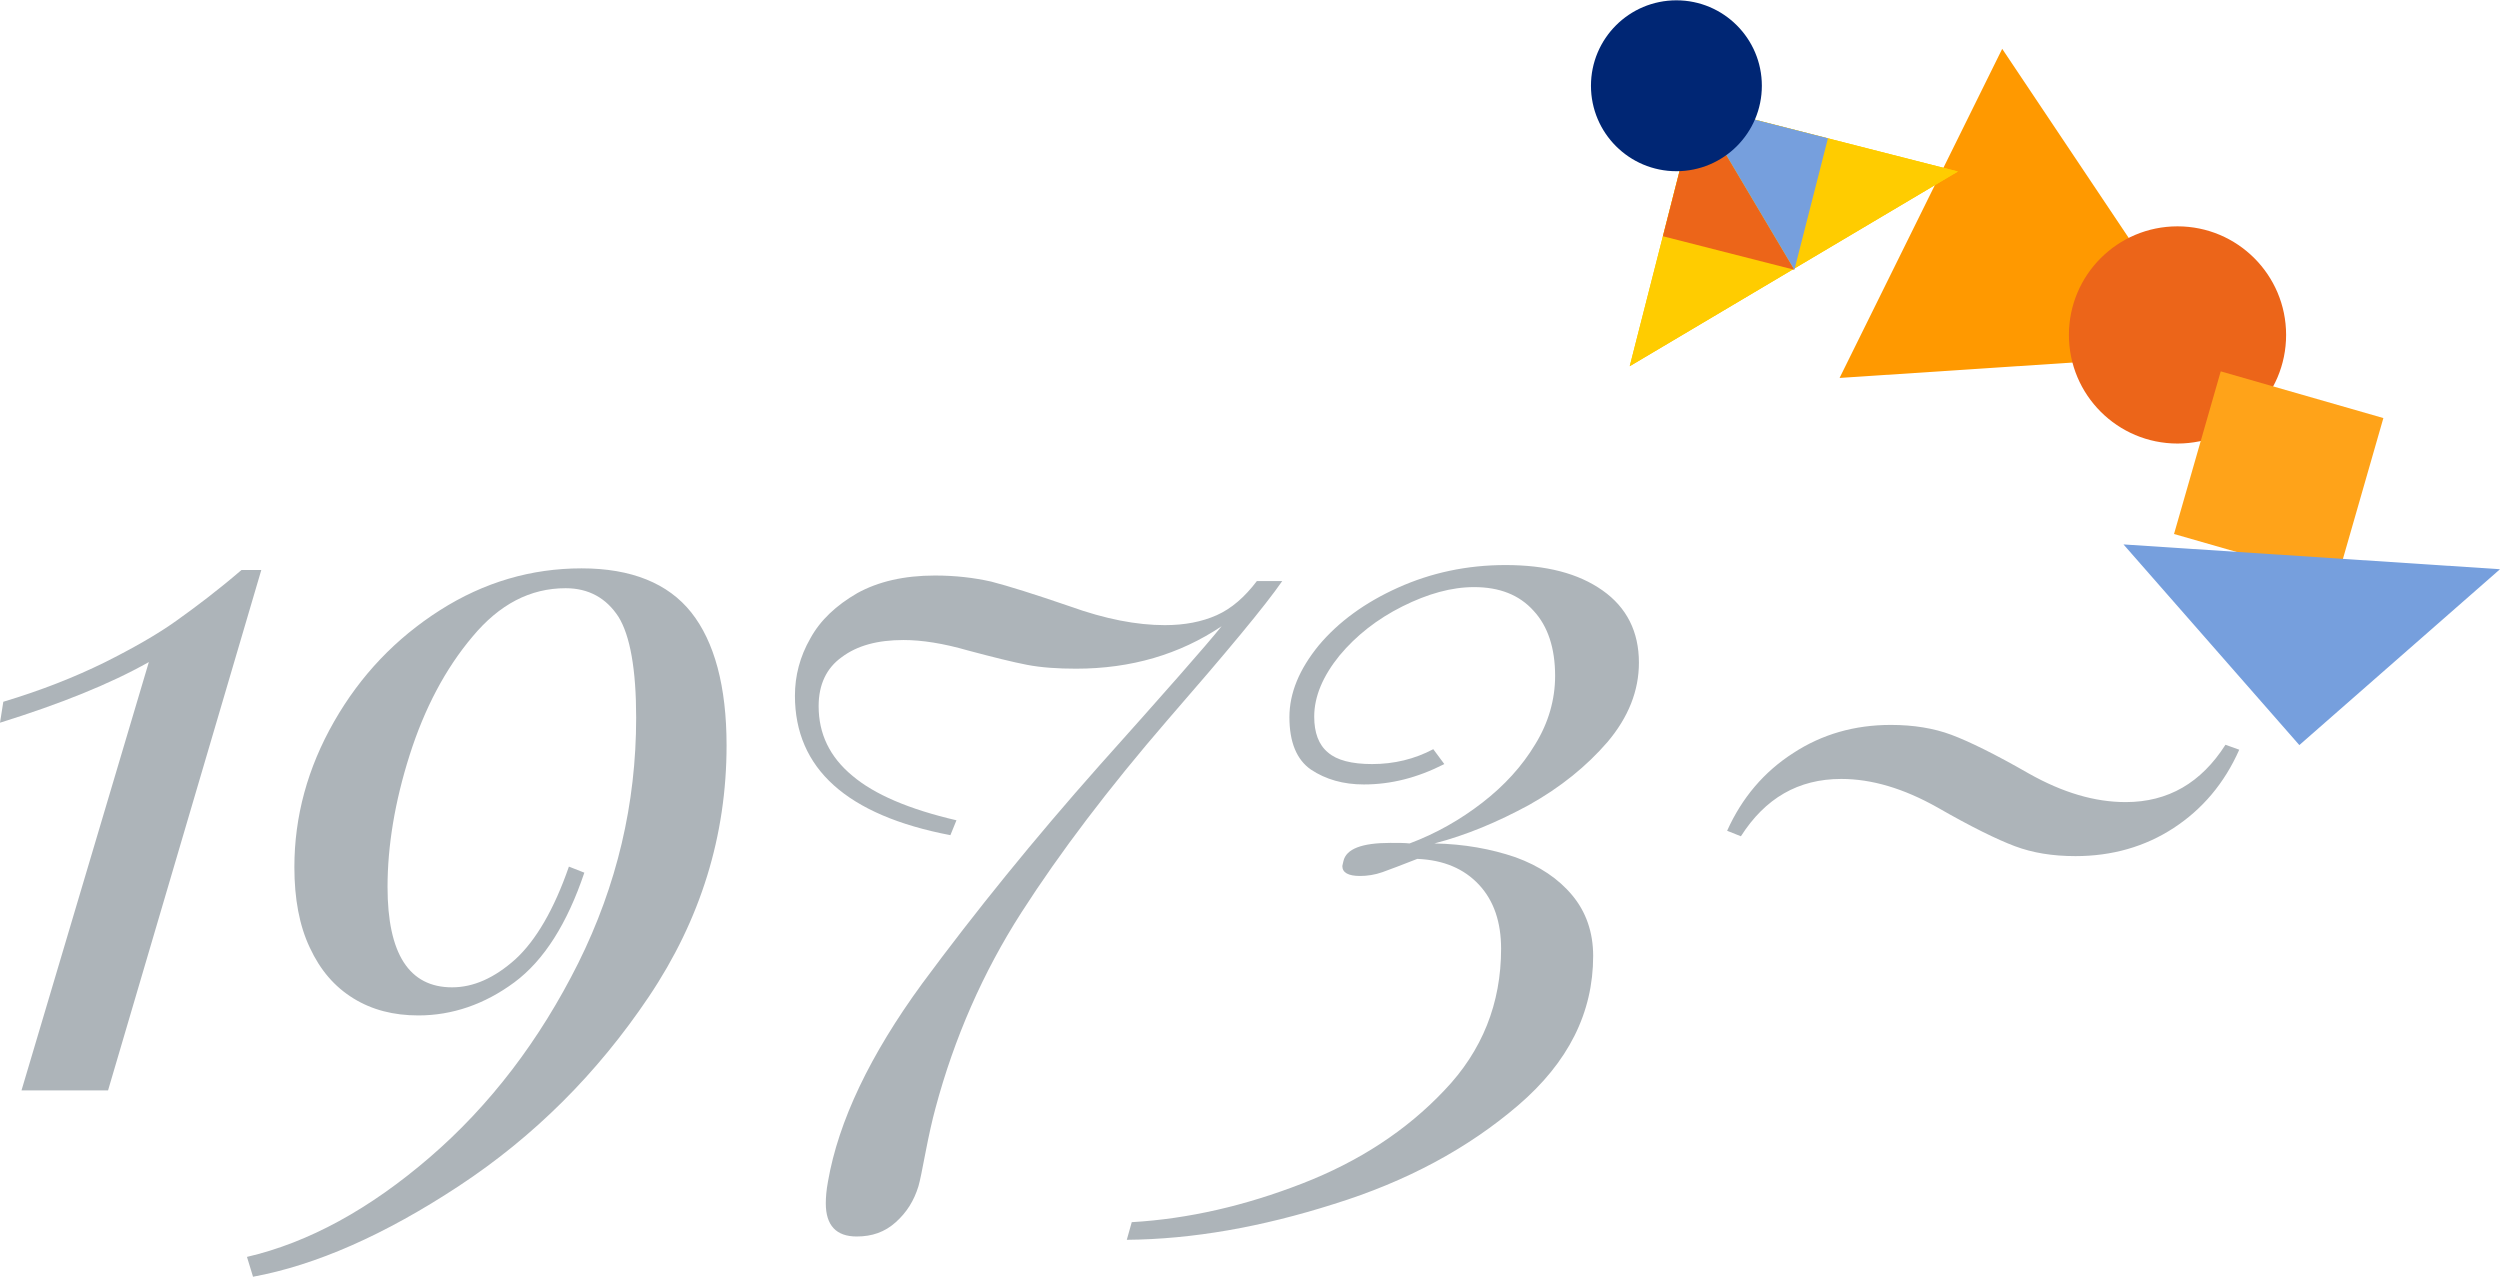 <?xml version="1.0" encoding="utf-8"?>
<!-- Generator: Adobe Illustrator 28.2.0, SVG Export Plug-In . SVG Version: 6.00 Build 0)  -->
<svg version="1.1" id="レイヤー_1" xmlns="http://www.w3.org/2000/svg" xmlns:xlink="http://www.w3.org/1999/xlink" x="0px"
	 y="0px" width="453.5px" height="231.6px" viewBox="0 0 453.5 231.6" style="enable-background:new 0 0 453.5 231.6;"
	 xml:space="preserve">
<style type="text/css">
	.st0{enable-background:new    ;}
	.st1{fill:#ADB4B9;}
	.st2{fill:#FF9900;}
	.st3{fill:#FFCC00;}
	.st4{fill:#EC6519;}
	.st5{fill:#769FDD;}
	.st6{fill:#002674;}
	.st7{fill:#FFA319;}
</style>
<g id="レイヤー_1_00000035497017843297400470000005069985245331784125_">
	<g>
		<g class="st0">
			<path class="st1" d="M3.9,197.8L27,120.1c-7.1,4-16.1,7.6-27,11l0.6-3.8c7-2.1,13-4.5,18.3-7.1c5.2-2.6,9.6-5.1,13.1-7.6
				s7.5-5.5,11.8-9.2h3.6l-27.8,94.4L3.9,197.8L3.9,197.8z"/>
			<path class="st1" d="M93.3,178.2c-5.4,4-11.3,6-17.4,6c-4.5,0-8.4-1-11.8-3.1s-6-5.1-7.9-9.2c-1.9-4-2.8-8.9-2.8-14.6
				c0-9.2,2.4-18,7.2-26.4s11.2-15.1,19.2-20.2s16.6-7.6,25.7-7.6c9,0,15.7,2.7,19.9,8s6.4,13.4,6.4,24.1c0,16.4-4.7,31.6-14.1,45.6
				c-9.4,14-20.9,25.4-34.4,34.3c-13.5,8.9-26,14.4-37.4,16.5l-1.1-3.6c11.2-2.6,22.3-8.7,33.2-18.1c10.9-9.4,19.9-21.2,26.9-35.2
				c7-14.1,10.5-28.9,10.5-44.5c0-8.8-1.1-14.9-3.2-18.3c-2.2-3.4-5.4-5.2-9.6-5.2c-6.4,0-12,2.9-16.9,8.8
				c-4.9,5.8-8.7,13-11.4,21.5c-2.7,8.5-4,16.5-4,23.9c0,12.1,3.9,18.2,11.7,18.2c3.9,0,7.7-1.7,11.5-5.1c3.7-3.4,7-9,9.7-16.8
				l2.8,1.1C102.9,167.5,98.7,174.2,93.3,178.2z"/>
			<path class="st1" d="M211.8,130.6c-10.7,12.4-19.5,24-26.5,34.9s-12.2,22.8-15.6,35.5c-0.6,2.2-1.2,4.9-1.8,8s-1,5.2-1.3,6.2
				c-0.8,2.6-2.1,4.7-4.1,6.5s-4.3,2.6-7.1,2.6c-3.7,0-5.6-2-5.6-6c0-1.1,0.1-2.4,0.4-4c1.9-10.9,7.6-22.9,17.1-35.9
				c9.6-13,20.3-26.2,32.1-39.5c11.9-13.3,19.3-21.7,22.2-25.3c-7.6,5.1-16.4,7.7-26.4,7.7c-3.3,0-6.3-0.2-8.9-0.7
				c-2.6-0.5-6.2-1.4-10.7-2.6c-4.5-1.3-8.4-1.9-11.7-1.9c-4.7,0-8.4,1-11.2,3.1c-2.8,2-4.2,5-4.2,8.9c0,5,2,9.2,6.1,12.6
				c4,3.4,10.3,6.1,18.9,8.1l-1.1,2.7c-18.8-3.6-28.2-12.1-28.2-25.3c0-3.6,0.9-7.1,2.8-10.4c1.8-3.3,4.7-6,8.5-8.2
				c3.8-2.1,8.5-3.2,14.1-3.2c3.7,0,7.1,0.4,10.2,1.1c3.1,0.8,7.9,2.3,14.3,4.5c6.4,2.3,12.1,3.4,17.2,3.4c3.6,0,6.7-0.6,9.4-1.8
				c2.7-1.2,5.1-3.3,7.3-6.2h4.6C229.5,109.9,222.5,118.3,211.8,130.6z"/>
			<path class="st1" d="M247.4,142.3c-3.7,0-6.9-0.9-9.6-2.7c-2.6-1.8-3.9-5-3.9-9.5c0-4.4,1.8-8.7,5.3-13
				c3.6-4.3,8.4-7.8,14.4-10.5c6-2.7,12.5-4.1,19.5-4.1c7.4,0,13.2,1.5,17.6,4.6s6.6,7.5,6.6,13.1c0,5.1-1.9,9.9-5.7,14.4
				c-3.8,4.4-8.5,8.2-14.2,11.4c-5.7,3.1-11.4,5.5-17.2,7c5.4,0.1,10.3,1,14.7,2.5c4.4,1.6,7.8,3.9,10.3,6.9s3.8,6.7,3.8,11
				c0,10.3-4.5,19.3-13.6,27.1s-20.2,13.8-33.4,17.9c-13.2,4.2-25.7,6.4-37.6,6.5l0.9-3.2c10.3-0.6,20.6-3,30.9-7
				c10.3-4,18.9-9.6,25.8-16.9c6.9-7.2,10.3-15.8,10.3-25.7c0-4.8-1.3-8.7-4-11.6c-2.7-2.9-6.4-4.5-11.2-4.7
				c-2.8,1.1-4.9,1.9-6.3,2.4c-1.4,0.5-2.8,0.7-4.1,0.7c-2.1,0-3.2-0.6-3.2-1.8c0-0.1,0.1-0.4,0.2-0.9c0.5-2.2,3.3-3.3,8.5-3.3
				c1.5,0,2.7,0,3.5,0.1c4.8-1.8,9.2-4.3,13.2-7.4c4-3.1,7.2-6.6,9.6-10.6c2.4-3.9,3.6-8.1,3.6-12.4c0-5-1.3-9-3.9-11.8
				c-2.6-2.9-6.2-4.3-10.8-4.3c-4.1,0-8.4,1.2-13,3.5s-8.4,5.3-11.4,8.9c-3,3.7-4.6,7.4-4.6,11.1c0,2.9,0.8,5.1,2.5,6.5
				c1.6,1.4,4.3,2.1,8,2.1c4,0,7.7-0.9,11.1-2.7l2,2.7C257.1,141.1,252.3,142.3,247.4,142.3z"/>
			<path class="st1" d="M394.3,150.2c-5.2,3.4-11.2,5.1-17.8,5.1c-4.2,0-7.8-0.6-11-1.8s-7.9-3.5-14-7c-6.2-3.5-12-5.2-17.5-5.2
				c-7.8,0-13.8,3.5-18.2,10.4l-2.5-1c2.7-6,6.7-10.7,12-14.1c5.2-3.4,11.1-5.1,17.7-5.1c4.1,0,7.8,0.6,11,1.8s7.9,3.5,14,7
				c6.2,3.5,12,5.2,17.6,5.2c7.7,0,13.7-3.5,18.1-10.4l2.5,0.9C403.5,142.1,399.5,146.8,394.3,150.2z"/>
		</g>
		<g id="グループ_193661" transform="translate(-362 -3506.442)">
			<path id="パス_8050" class="st2" d="M725.2,3515.3l-29.5,59.7l66.5-4.4L725.2,3515.3z"/>
			<g id="グループ_192374" transform="matrix(0.848, -0.53, 0.53, 0.848, 678.969, 3551.162)">
				<path id="パス_5988" class="st3" d="M-29.6,7.1L5.8-26.7L39.6,8.7"/>
				<path id="パス_5989" class="st3" d="M-29.6,7.1L5.8-26.7L39.6,8.7"/>
				<path id="パス_5990" class="st4" d="M5,8.1L-12-9.7l17.8-17"/>
				<path id="パス_5991" class="st5" d="M5.8-26.7l17,17.8L5,8.1"/>
			</g>
			<ellipse id="楕円形_458" class="st6" cx="666.1" cy="3522" rx="15.5" ry="15.5"/>
			<ellipse id="楕円形_456" class="st4" cx="757" cy="3567.2" rx="19.7" ry="19.7"/>
			
				<rect id="長方形_6135" x="760.7" y="3575.8" transform="matrix(0.276 -0.961 0.961 0.276 -2889.929 3347.42)" class="st7" width="30.7" height="30.7"/>
			<path id="パス_6046" class="st5" d="M815.5,3609.7l-36.4,31.9l-31.9-36.4"/>
		</g>
	</g>
</g>
</svg>
